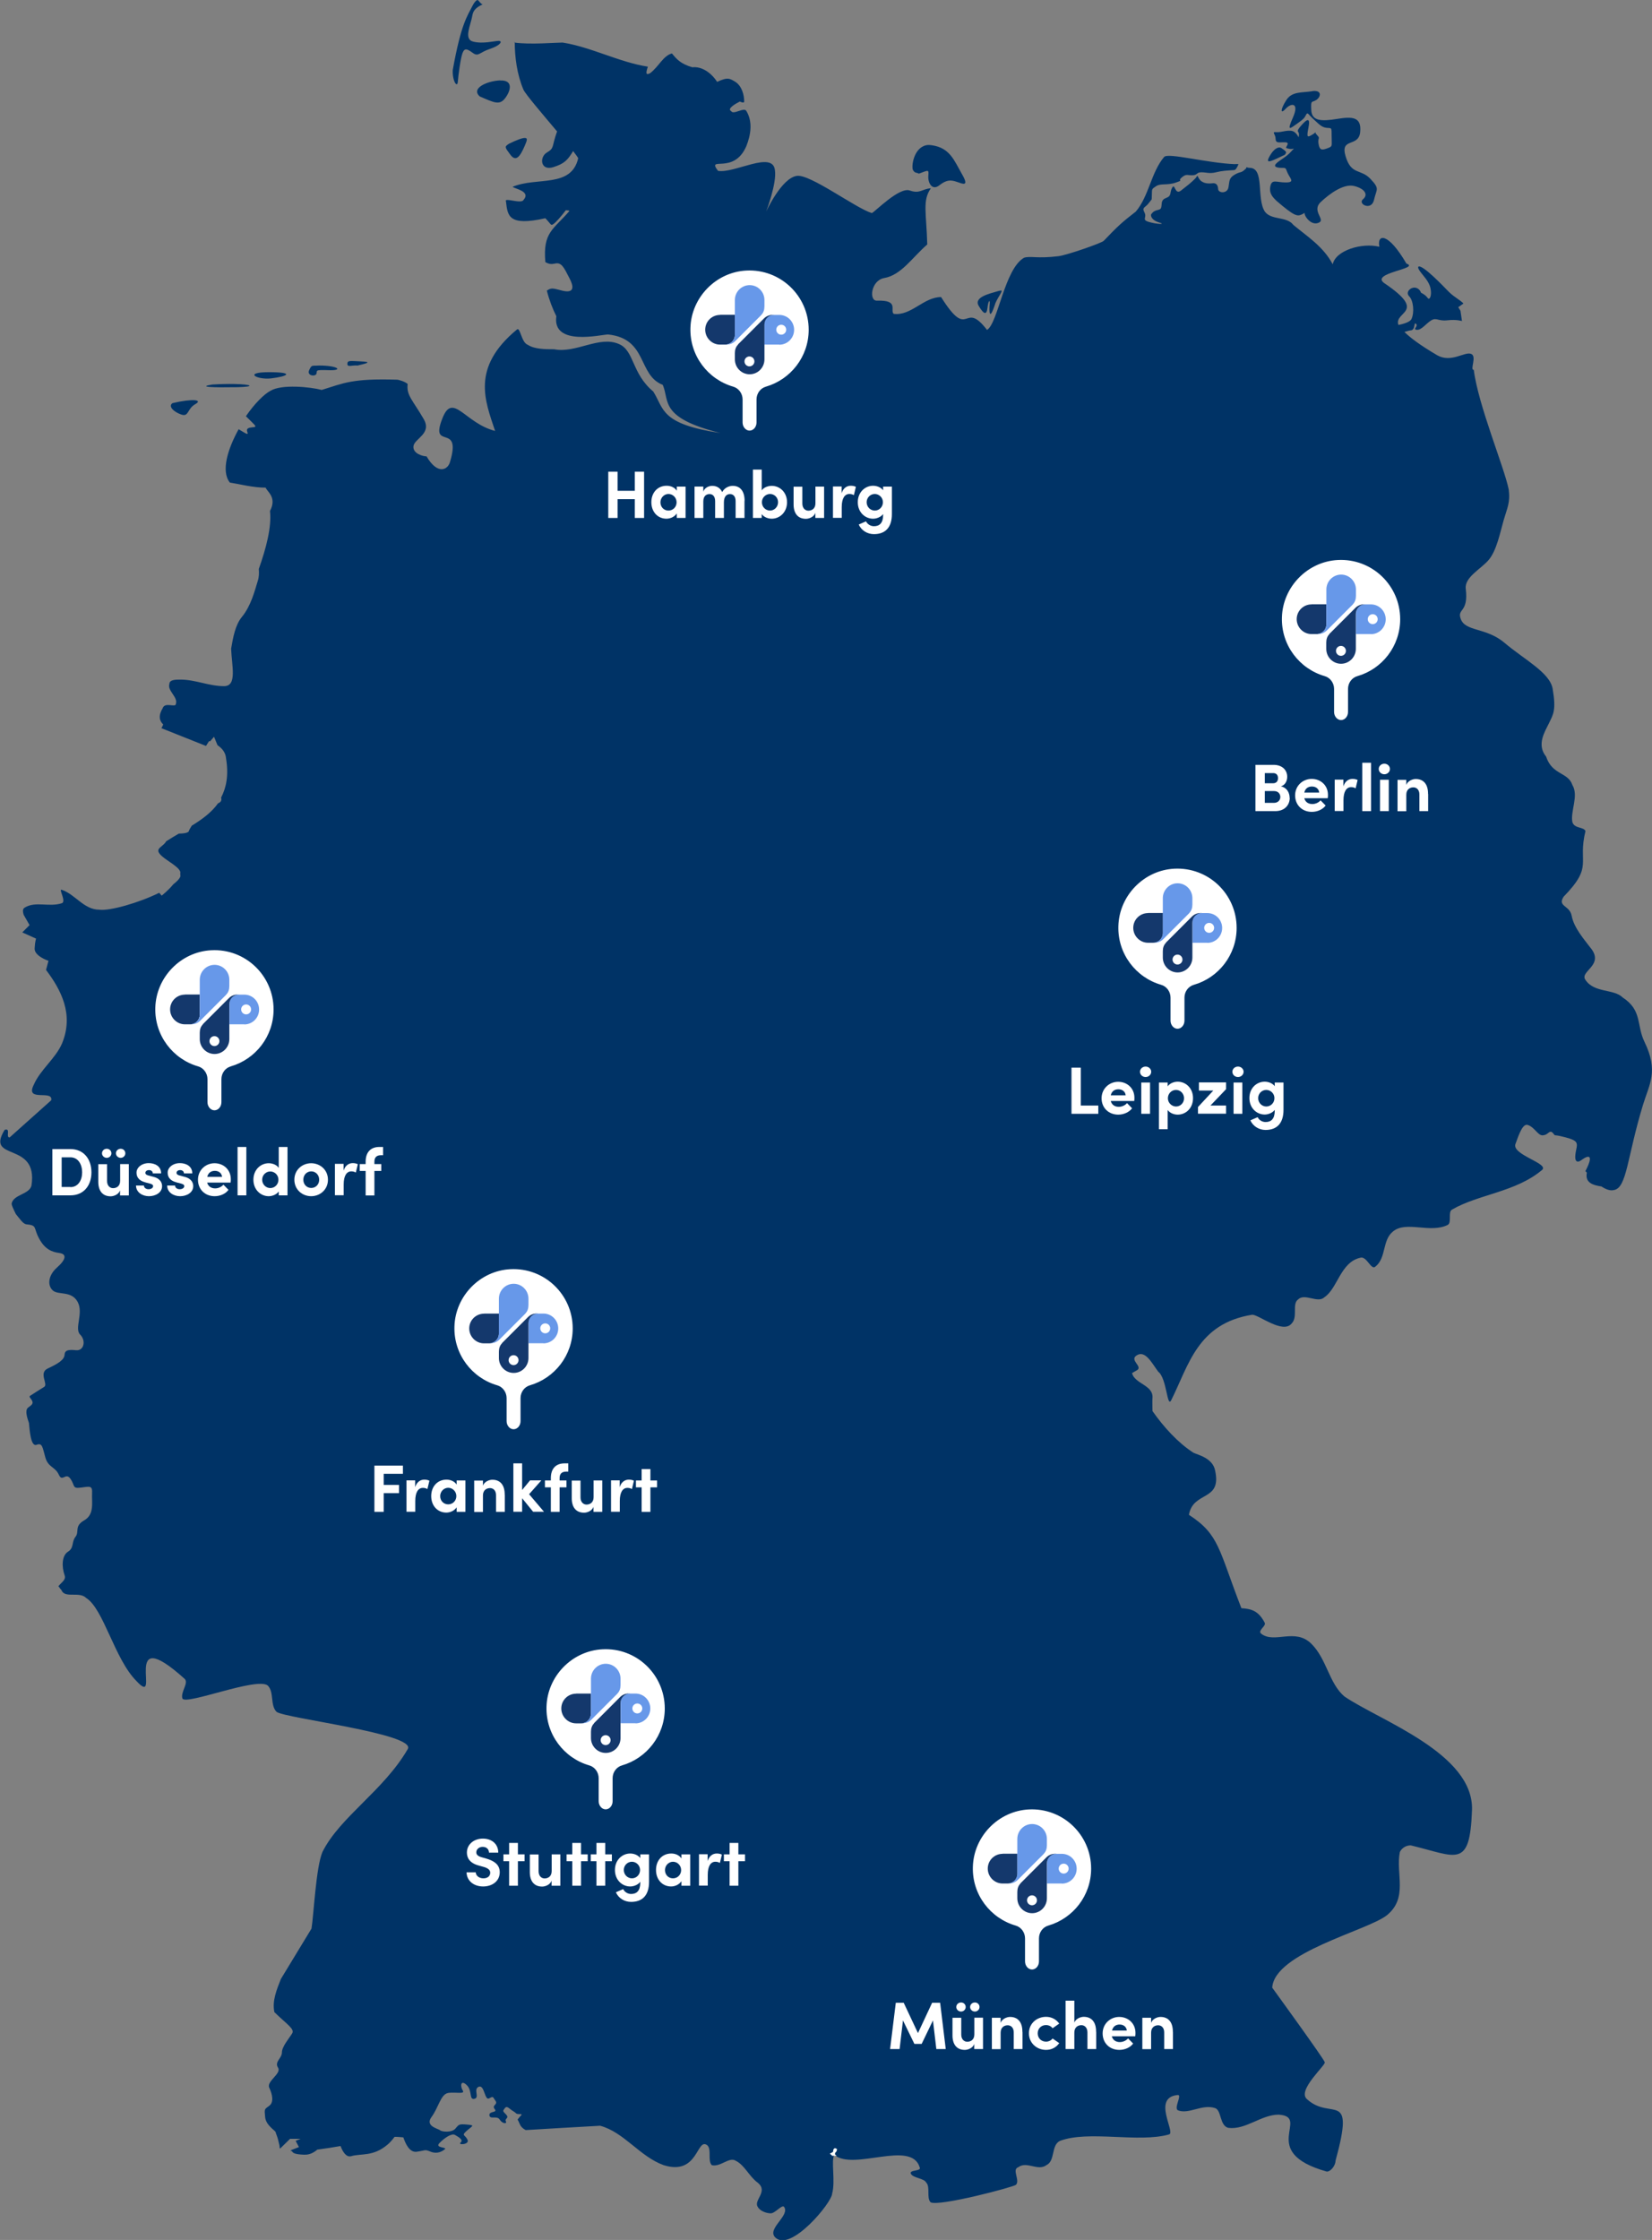 <?xml version="1.0" encoding="UTF-8"?>
<svg id="Layer_2" data-name="Layer 2" xmlns="http://www.w3.org/2000/svg" viewBox="0 0 156.46 212.03">
  <rect x="0" y="0" width="156.46" height="212.03" fill="#808080" stroke="none"/>
  <defs>
    <style>
      .cls-1 {
        fill: #036;
      }

      .cls-2 {
        fill: silver;
        stroke: #fff;
        stroke-width: .2px;
      }

      .cls-3 {
        fill: #6798e9;
      }

      .cls-3, .cls-4 {
        fill-rule: evenodd;
      }

      .cls-5 {
        fill: #fff;
      }

      .cls-4 {
        fill: #14386c;
      }
    </style>
  </defs>
  <g id="svg3157">
    <path id="de" class="cls-1" d="M45.23,0s-.08.02-.14.07c-.08.07-.22.24-.34.48-.49.98-1.08,1.68-1.87,6.08-.05,1.03.43,1.74.48,1.11.05-.64.26-2.24.45-2.73.2-.49.43-.39.97,0,.54.39.6-.04,1.62-.38,1.03-.34,1.22-.76.83-.76s-1.49.31-2.42.07c-.93-.24-.22-1.56-.07-2.49.12-.75.87-.95.97-1.04-.22-.05-.34-.36-.48-.41ZM48.75,3.94c0,1.45.21,3.11.83,4.56.23.47,1.81,2.31,3.18,3.94-.54,1.51-.23,1.56-.97,2-.73.44-.6,1.77.62,1.38,1.04-.33,1.35-.66,1.87-1.52.2.27.48.62.48.69-.67,2.83-3.9,1.73-6.21,2.69.16.19,1.77.41,1.03,1.25-.21.41-1.87-.28-1.66.14.16,1.36.22,2.37,3.73,1.59.57.58.49.73.76.55.26-.17.74-.74,1.18-1.31.12.02.28,0,.34.07-1.5,1.76-2.53,1.98-2.28,4.84.35.2.58.21.9.14.63-.15.85.35,1.38,1.38.54,1.03.29,1.42-.69,1.18-.88-.22-1-.3-1.45,0,.24.94.57,1.77.9,2.42-.41,2.9,4.28,1.73,4.9,1.73,3.77.4,2.79,3.85,5.18,4.77.66,1.54-.35,3.11,5.46,4.56-5.71-.86-5.32-2.28-6.36-3.93-2.05-1.7-1.79-3.87-3.24-4.49-1.87-.83-4.08.9-6.15.49-.83,0-1.86,0-2.49-.42-.62-.21-.71-1.71-1.03-1.45-4.38,3.62-3.01,6.76-2.07,9.6-2.85-.72-3.99-3.69-4.97-1.24-1.3,3.23,1.87.32.69,4.21-.21.71-1.17,1.22-2.21-.56-.31,0-1.33-.25-1.24-.97.09-.72,1.77-1.17.97-2.56-1.04-1.8-1.66-2.25-1.52-3.32-.21-.21-.83-.41-1.03-.41-4.29-.13-5.04.34-7.11.97-1.09-.29-3.8-.55-4.83.07-.6.3-1.54,1.23-2.35,2.42.71.72,1.12,1,.76,1.03-.49.05-.77.09-.62.48.12.33-.17.11-.83-.28-1.03,1.87-1.69,3.97-.83,5.05.84.13,2.24.49,3.39.48.15.4,1.09.92.41,2.21.17,1.49-.36,3.52-1.06,5.49.03.37.03.74-.1,1.14-.29.93-.63,2.34-1.51,3.41-.61.74-.83,1.92-1.01,2.99.06,1.64.59,3.55-.67,3.55-1.45,0-2.69-.62-4.15-.62-.41,0-1.03,0-1.03.42-.21.62.83,1.24.62,1.87,0,.41-1.04-.21-1.25.41-.43.72-.32,1.19.05,1.55l-.17.35,4.22,1.68.29-.46s.07.02.09.03l.38-.44s.2.49.33.8c.46.31.77.71.81,1.26.26,1.6.02,2.76-.47,3.7.08.25-.02.44-.29.54-.61.86-1.5,1.51-2.49,2.12-.11.18-.24.38-.27.5-.05.19-.51.24-.96.25-.4.23-.8.48-1.2.73,0,.01,0,.01-.01.03-.38.65-1.52.65.17,1.79.76.51,1.07.78,1.16,1.01,0,0,.02.02.02.03h0c.02.07.01.15,0,.22,0,.09.04.17,0,.28-.1.23-.34.46-.65.7-.5.61-1.11,1.08-1.11,1.08l-.23-.27c-1.95.96-4.71,1.74-5.68,1.6-1.45,0-2.28-1.45-3.52-1.87-.41-.21.41,1.04,0,1.25-1.24.41-2.48-.21-3.52.41-.25.13-.2.4-.12.69l.56.98-.69.69,1.31.59s-.1.21-.14.93,1.31,1.17,1.31,1.17l-.23.86c1.42,1.89,2.65,4.19,1.52,6.95-.62,1.45-2.07,2.49-2.69,3.94-.83,1.66,1.87.41,1.66,1.45l-3.94,3.52c-.41,0,.15-.93-.47-.72-1.87,3.05,3.21,1,2.54,5.28-.21.83-1.66.83-1.87,1.66-.05.14.18.6.39,1.03.34.4.67.93.99.97,1.07.1.65.31,1.21,1.34.55,1.03,1.21,1.28,1.93,1.38.72.1.62.62-.24,1.38-.86.76-.9,1.72-.38,2.17s1.76,0,2.34,1.07c.59,1.07-.34,2.52.24,3.1.59.59.34,1.55-.38,1.48-.72-.07-1.07-.03-1.1.45-.03.48-.69.86-1.59,1.28-.45.21-.43.59-.35.94s.22.69,0,.81c-.31.18-.94.59-1.37.87.03.06-.02.07.05.15.43.52.21.64-.19.93-.4.29.07,1.38.08,1.45.07.71.17,2.29.73,2.07.56-.22.56.29.83,1.22.27.93.93.86,1.27,1.61.34.76.64-.27,1.1.39.46.66.14.95,1.02.83.88-.12,1.07-.19,1.03.59-.02.39.04.88-.02,1.34-.05.46-.23.89-.72,1.17-.98.56-.44,1.07-.83,1.56s-.12,1.05-.71,1.41c-.59.37-.61,1.41-.32,2.24.15.42-.26.62-.59,1.03.12.13.14.22.29.36.02.04.03.08.06.13.41.62,1.66,0,2.28.62,1.66,1.04,2.69,5.8,4.77,7.87,2.49,2.7-1.66-5.81,4.56-.21.41.41-.42,1.24-.21,1.87.41.62,7.05-2.07,8.08-1.24.62.62.21,1.86.83,2.49.83.62,13.26,2.07,12.43,3.52-2.28,3.94-6.42,6.42-8.08,9.74-.62,1.45-.83,6.01-1.04,7.26l-2.9,4.77c-.41,1.04-.83,2.07-.62,3.11,0,.01.01.02.01.03,1.18,1.15,1.94,1.59,1.68,2.01-.27.44-.97,1.24-.97,1.8s-.73.88-.37,1.44c.37.56-1.12,1.29-.83,1.9.29.61.46,1.37,0,1.71-.46.34-.47.27-.39,1.07.07.8,1,1.29,1,1.44,0,.08.1.26.2.6l.15.61c.02.09.02.2.03.3.01,0,.04.01.05.02l.93-.91h1s-.47.19-.47.19l.31.59-.75.29-.02.08s.07.01.12.01c.05.21.38.31,1.12.34.55.03.95-.21,1.27-.48.77-.1,1.4-.2,2.2-.34.22.57.55,1.09,1.01.96.97-.28,2.07.07,3.45-1.1.27-.23.47-.48.66-.73.39,0,.54.03.83.05.19.56.57,1.46,1.27,1.36.95-.14.72-.24,1.33,0,.6.24,1.09-.03,1.33-.24.24-.21-.97-.1-.52-.57.45-.47,1.16-.97,1.48-.78.33.19.84.47.53.72-.31.26.9.21.65-.28-.24-.48-.6-.36-.07-.83.53-.47.83-.52.05-.59-.78-.07-.79-.02-1.12.38-.33.4-1.28.31-1.45.16-.17-.16-1.46-.38-.81-1.26.65-.88.86-2.1,1.52-2.26.04-.01.05-.01.09-.02.65-.09,1.59.15,1.35-.22-.26-.4-.21-1.07.36-.53.57.53.21,1.43.74,1.31.53-.12-.14-.91.41-1.14.55-.22.55,1.33.98,1.1s.33-.15.6.22c.28.38-.38.41-.07.79.31.38-.55.16-.5.59.05.43.72,0,.97.4.24.4.72.45.59.17-.14-.28.36-.28.02-.64-.34-.36-.33-.31-.12-.6.21-.29.43.07.79.28.36.21.21.28.64.28.35,0,.06.1-.22.52.22.33.18.69.77.99,0,0,6.84-.41,7.05-.41,2.28.62,3.73,2.9,6.01,3.73,3.32,1.04,3.11-2.7,4.15-1.87.41.41,0,1.45.41,1.87.83.21,1.66-.83,2.28-.41.83.41,1.24,1.45,2.07,2.07,1.04.83-.41,1.66,0,2.28.21.41.83.62,1.24.62s1.04-.83,1.25-.62c.62.83-1.66,2.07-.83,2.9,1.45,1.45,5.39-3.32,5.39-4.15.33-1.16-.13-3.15.21-3.66,1.83,1.54,7.27-1.45,8.08,1.17.21.41-1.03.21-.83.62.21.41,1.24.41,1.45.83.41.41,0,1.45.42,1.87.83.41,7.87-1.45,8.08-1.66.41-.41-.41-1.45.21-1.66.83-.62,1.86.41,2.69-.21.83-.41.42-1.86,1.25-2.28,2.7-1.04,7.46.21,10.36-.62.62-.21-1.66-3.52.83-3.73.41,0-.41,1.24,0,1.45,1.04.41,2.28-.62,3.52-.21.62.21.42,1.66,1.25,1.87,1.66.21,3.11-1.25,4.77-1.25,3.11.21-2.08,3.52,4.56,5.39.41,0,.83-.62.83-1.04,1.87-6.84-.41-3.73-2.69-5.8-1.04-.83,1.87-3.31,1.66-3.52,0-.21-4.97-7.05-4.97-7.05.21-3.32,8.98-5.39,10.84-6.84,2.07-1.66.83-3.94,1.25-6.01.21-.41.62-.62,1.03-.62,4.35,1.04,5.6,2.28,5.8-3.32.21-5.39-8.77-8.5-12.09-10.78-1.45-1.24-1.66-3.52-3.11-4.97-1.56-1.56-3.51.02-4.77-.97-.36-.29.5-.72.34-1.03-.6-1.16-1.3-1.32-2.21-1.38-2.16-5.55-2.07-6.96-4.97-8.84.41-2.28,3.11-1.24,2.49-4.15-.21-1.24-1.66-1.52-2.07-1.73-1.47-.95-2.82-2.44-3.87-3.94,0-.47-.03-.93,0-1.24.07-.81-.72-1.15-1.25-1.52-.52-.37-.61-.59-.69-.83.11-.08.32-.18.48-.28.56-.35-.72-.93-.07-1.38.83-.58,1.47.71,2.07,1.52.83.62.83,3.52,1.24,2.69,1.66-3.32,2.49-7.25,7.67-8.08.62,0,2.9,1.86,3.73.83.62-.62,0-1.86.62-2.28.62-.62,1.86.41,2.49-.21,1.24-.83,1.52-3.31,3.38-3.73.62-.21,1.04,1.24,1.45.83,1.04-.83.62-2.49,1.66-3.32,1.24-1.04,3.52.21,5.18-.62.41-.21,0-1.24.41-1.45,2.49-1.45,6.01-1.65,8.5-3.73.83-.62-2.9-1.45-2.49-2.49.35-.98.7-1.95,1.17-1.79.65.22.95,1,1.4.98.46-.03.52-.32.76-.34.15-.01.27.21.39.33.17.02.31.03.48.07,1.69.39,1.71.55,1.55,1.3-.16.75-.1,1.07.11,1.12.21.05.43-.2.69-.34.77-.42.52.41.07,1.25.04.05.1.09.14.14-.2.98.61,1.19,1.38,1.31.41.27.82.43,1.18.34,1.24-.21,1.24-3.1,2.76-8.08.59-1.94,1.49-3.16.14-5.94-.78-1.61-.2-2.99-2.07-4.21-.83-.83-2.7-.41-3.52-1.66-.62-.83,1.91-1.39.42-3.11-.51-.69-1.52-1.81-1.73-2.97-.18-.99-1.38-.86-.76-1.8,2.87-2.95,1.3-3.11,2.07-6.22-.21-.41-1.03-.21-1.24-.83-.21-1.04.62-2.49,0-3.52-.41-1.24-1.91-.92-2.49-2.69-.93-1.14-.11-2.37.28-3.18.39-.81.69-1.2.34-3.24-.26-1.53-2.68-2.76-4.56-4.35-1.74-1.48-3.73-1.04-4.15-2.28-.36-.99.76-.54.48-2.84-.13-1.07,1.39-1.84,2.14-2.69.79-.9,1.12-2.66,1.45-3.8s.64-1.66.48-2.9c-.41-2.07-2.9-8.01-3.31-11.33-.41.03.35-1.32-.28-1.52-.63-.2-1.87.88-3.18.14-1.65-.97-2.58-1.68-3.11-2.21.18-.04.46-.14.55-.14.54,0,.31-.87.55-.62.24.24-.37.51.07.56.44.05.89-.61,1.38-.9s.64.1,1.52,0c.88-.1,1.38.07,1.38.07l-.14-.97-.21-.34.48-.34s.09-.02-.69-.56c-.78-.54-.73-.68-2.14-2-1.42-1.32-1.65-1.04-1.31-.55.34.49.89.98,1.03,1.66.15.68-.08,1.19-.28.9-.2-.29-.62-.48-.62-.48,0,0-.12-.43-.56-.48-.44-.05-.94.44-.55.83.39.39.5,1.51.21,2.14-.11.25-.66.45-1.24.56-.45-1.31,2.82-1.15-1.31-3.94-1.47-.99,3.45-1.38,2.07-1.87-1.76-3.02-2.81-2.8-2.56-1.59-1.66-.41-4.14.34-4.42,1.66-.89-1.7-2.49-2.69-3.73-3.73-.62-.83-2.07-.42-2.69-1.25-.83-1.24,0-4.15-1.45-4.15-.1,0-.21-.02-.28-.07-.03.03-.04.11-.07.14-.54.51-.43.21-1.04.56-.61.34-.5.65-.62,1.24-.12.59-.95.53-.97.14-.02-.39-.19-.6-.55-.55-.37.05-.95.03-1.24-.41-.29-.44-.05-.37-.42,0-.37.37-.72.64-1.31,1.1-.59.46-.56-.74-.83-.28s-.02.77-.56.97c-.54.2-.39.51-.48.9-.1.39-.6.08-.97.69-.02.29.24.59.83.76.59.17-.3.15-1.03-.07-.73-.22-.15-.39-.42-.9-.27-.51.08-.43.42-.9.34-.46.25-.17.28-.76.02-.59-.03-.54.41-.83s1.04-.05,1.87-.34c.83-.29.09-.09.55-.48.46-.39.55-.18,1.03-.21.49-.02.34-.28.83-.28s.77.15,1.38,0c.61-.15.97-.16,1.73-.21.15-.01.27-.24.41-.56-.11,0-.2-.03-.34,0-2.63-.1-6.29-1.1-6.7-.69-1.24,1.45-1.45,3.73-2.69,5.18-1.23.95-1.7,1.36-3.04,2.77-.21.21-3.44,1.34-4.28,1.45-2.06.25-2.56-.04-3.25.14-1.87,1.04-2.48,6.22-3.52,6.84-2.27-2.95-1.64,1.2-4.35-3.11-1.66,0-2.83,1.8-4.49,1.59-.38-.36.55-1.32-1.59-1.25-.78.03-.56-1.92.69-2.14,1.62-.28,2.65-1.94,4.08-3.18-.08-3.01-.48-4.14.34-5.32-.86.07-1.03.55-2,.21-1-.35-3.29,2.02-3.59,2.14-1.53-.46-5.87-3.73-7.11-3.52-1.45.21-2.9,3.38-2.9,3.38,0,0,1.03-2.69.83-3.93-.21-1.87-3.86.35-5.39.07-1.12-1.48,1.5.44,2.69-2.35.41-1.04.62-2.28,0-3.31-.21-.41-1.24.41-1.45,0-.41-.21.41-.69.83-.9,0,0,.41.21.41,0,0-.62-.21-1.45-.83-1.86-.52-.31-.72-.48-1.73,0-.61-.93-1.51-1.48-2.35-1.38-1.12-.33-1.5-.78-1.93-1.31-.83.21-1.24,1.24-2.07,1.87-.41.21-.42,0-.21-.62-2.7-.41-5.38-1.86-8.08-2.28-.62,0-3.11.21-4.56,0ZM47.37,7.61c-1.22.05-2.81.74-1.93,1.52,1.37.59,1.88.87,2.42.14.54-.73.74-1.7-.48-1.65ZM124.25,8.64c-.98.15-1.88,0-2.42.83-.54.83-.61,1.42-.07.83.54-.59,1.32-.59.69.83-.63,1.42-.22,1,.42.56.63-.44.68-.54.83-.83.15-.29.2-.03.69.41.49.44.76.78,1.25.83.49.05.48-.1.48.83s.12.91-.41,1.11c-.54.2-.73.17-.83-.42s.2-.49-.14-.83c-.34-.34.07-.36-.41-.07-.49.29-.61.36-.41-.62.2-.98-.1-.89-.69-.21-.59.68-.16.46-.21.9-.05.44.03.07-.41-.28-.44-.34-1.24.05-1.73,0-.49-.05-.07.18-.07.62s.35.34.69.34.56-.01.41.28c-.15.29-.18.25.21.34.39.1.63-.26.14.28-.49.54-1.04.76-1.38,1.1-.34.34.11.42.55.42s.31.06.55.55c.24.49.67.83-.21.83s-1.3-.34-1.45.34.21,1.04.55,1.38c1.71,1.47,1.98,1.51,2.42,1.31.44-.2.15-.25.34.14.2.39.73.91,1.31.62.59-.29-.74-1.1.14-1.93.88-.83,2.2-1.77,3.18-1.52.98.24,1.36.81.83,1.25-.54.44.79,1.14,1.04.07.24-1.07.58-1.03-.34-2-.93-.98-1.81-.33-2.35-2.14-.54-1.81,1.23-.81,1.38-2.28.15-1.47-.75-1.49-2.21-1.25-1.47.24-2.37.2-2.42-.83s.04-.68.48-.97c.44-.29.56-.97-.41-.83ZM49.72,13.06c-.25-.01-.79.19-1.52.55-.44.29-.4.31.14,1.04.54.73.94.13,1.38-.9.22-.51.25-.68,0-.69ZM87.71,13.75c-1.2.27-1.41,2.05-1.24,2.35.2.34.36.2.55.34.93-.34.95-.43.9.21-.05.64.35,1.43,1.03.9s1.07-.54,1.66-.34c.59.2,1.22.51.48-.76-.73-1.27-1.12-2.45-2.83-2.7-.21-.03-.38-.04-.56,0ZM121.14,13.96c-.36.04-.71.45-.97.97-.34.68.45.21,1.52-.28.1-.2.28-.21-.21-.55-.12-.09-.22-.15-.34-.14ZM94.83,27.5s-.17.01-.35.07c-.73.22-2.28.55-1.79,1.38.49.83.75.89.83.21.07-.68.26-.91.21-.34-.05.56-.06,1.77.55-.14.31-.68.69-1.1.56-1.18ZM33.15,34.18c-.19.02-.25.1-.25.27,0,.34.44.1.97.15,1.03-.24,1.32-.34.29-.39-.51-.02-.83-.05-1.02-.03ZM30.21,34.6c-.68.05-.68-.1-.93.44-.24.54.59.63.69.34.1-.29-.24-.39,1.17-.34,1.42.05.88-.44-.93-.44ZM25.47,35.23c-2.44,0-1.17.73.19.59,1.66-.2,2.25-.59-.19-.59ZM22.2,36.35c-.56-.01-1.27,0-2.1.05-1.47.24.1.29,2.39.25,1.72-.04,1.39-.27-.29-.3ZM18.4,37.88c-.4-.02-1.14.06-2.06.28-.44.29.1.83.83,1.08s.54-.54,1.32-.98c.39-.22.32-.35-.09-.38Z"/>
    <path id="path3877" class="cls-2" d="M78.96,203.96c.08-.12-.03-.64.21-.48,0,.21-.41.41-.41.41.05.05.15.02.21.07h0Z"/>
    <path class="cls-5" d="M89.58,193.96h-.9l-.32-2.71-1.07,2.22h-.69l-1.08-2.22-.32,2.71h-.9l.54-4.38h.75l1.35,2.87,1.34-2.87h.76l.53,4.38h0Z"/>
    <path class="cls-5" d="M92.27,190.99h.83v2.97h-.83v-.48c-.13.39-.6.56-.89.56-.77,0-1.18-.52-1.17-1.41v-1.63h.83v1.59c0,.46.28.68.57.68s.67-.16.67-.7v-1.57ZM90.57,189.98c0-.24.2-.43.45-.43s.44.19.44.43-.2.43-.44.43-.45-.19-.45-.43ZM91.88,189.98c0-.24.2-.43.45-.43s.44.19.44.43-.2.43-.44.43-.45-.19-.45-.43Z"/>
    <path class="cls-5" d="M96.84,192.33v1.63h-.83v-1.58c0-.46-.28-.67-.57-.67s-.67.16-.67.7v1.56h-.83v-2.97h.83v.48c.14-.39.6-.56.89-.56.77,0,1.18.53,1.17,1.42h0Z"/>
    <path class="cls-5" d="M97.45,192.46c0-.94.76-1.55,1.62-1.55.54,0,.97.25,1.25.64l-.63.44c-.13-.19-.38-.3-.62-.3-.47,0-.79.34-.79.78s.32.79.79.79c.24,0,.48-.11.62-.3l.63.44c-.28.39-.71.64-1.25.64-.86,0-1.62-.63-1.62-1.57Z"/>
    <path class="cls-5" d="M103.82,192.33v1.63h-.83v-1.58c0-.46-.28-.68-.57-.68s-.67.16-.67.7v1.56h-.83v-4.58h.83v2.08c.13-.38.6-.55.89-.55.77,0,1.18.53,1.17,1.42h0Z"/>
    <path class="cls-5" d="M107.53,192.75h-2.23c.09.35.37.55.76.55.3,0,.6-.14.78-.35l.48.49c-.28.38-.79.6-1.31.6-.91,0-1.58-.64-1.58-1.56s.73-1.56,1.57-1.56,1.54.6,1.54,1.51c0,.08,0,.19-.02.32h0ZM106.72,192.21c-.03-.35-.31-.57-.68-.57-.34,0-.63.17-.72.57h1.41Z"/>
    <path class="cls-5" d="M111.09,192.33v1.63h-.83v-1.58c0-.46-.28-.67-.57-.67s-.67.16-.67.7v1.56h-.83v-2.97h.83v.48c.14-.39.6-.56.89-.56.77,0,1.18.53,1.17,1.42h0Z"/>
    <path class="cls-5" d="M103.34,176.88c0-3.2-2.68-5.77-5.91-5.6-2.88.15-5.21,2.55-5.29,5.43-.08,2.63,1.66,4.87,4.05,5.56.53.15.89.66.89,1.21v2.18c0,.42.3.77.66.77s.66-.34.66-.77v-2.18c0-.56.36-1.06.89-1.21,2.34-.68,4.05-2.83,4.05-5.39h0Z"/>
    <path class="cls-4" d="M94.96,175.47h1.4s0,1.9,0,1.9c0,.51-.42.92-.92.92h-.49c-.77,0-1.4-.64-1.4-1.41,0-.78.63-1.4,1.41-1.4Z"/>
    <path class="cls-3" d="M98.85,175.48c.22-.22.3-.5.3-.82v-.59c0-.78-.63-1.41-1.4-1.41s-1.4.63-1.4,1.41v3.3c0,.51-.41.92-.92.92h.11c.34,0,.64-.12.88-.37l2.44-2.44Z"/>
    <path class="cls-3" d="M100.56,178.29h-1.4v-1.97c0-.46.38-.84.84-.84h.57c.77,0,1.4.63,1.4,1.41s-.63,1.41-1.4,1.41h0Z"/>
    <path class="cls-4" d="M96.65,178.29c-.22.22-.3.5-.3.81v.59c0,.78.63,1.41,1.4,1.41s1.4-.63,1.4-1.41v-3.3c0-.51.41-.92.92-.92h-.11c-.34,0-.64.12-.88.37l-2.44,2.44h0Z"/>
    <path class="cls-5" d="M97.74,180.35c.26,0,.47-.21.47-.47s-.21-.47-.47-.47-.47.21-.47.47.21.47.47.47Z"/>
    <path class="cls-5" d="M100.74,177.35c.26,0,.47-.21.47-.47s-.21-.47-.47-.47-.47.21-.47.47.21.47.47.47Z"/>
    <path class="cls-5" d="M44.18,177.23h.88c0,.31.31.57.72.57s.65-.22.65-.53c0-.24-.18-.41-.55-.53l-.53-.15c-.96-.25-1.13-.83-1.13-1.23,0-.78.67-1.32,1.51-1.32s1.46.5,1.46,1.33h-.88c0-.31-.22-.55-.6-.55-.34,0-.6.23-.6.52,0,.11.03.33.49.46l.49.14c.66.2,1.24.53,1.24,1.28,0,.87-.74,1.35-1.57,1.35-.93,0-1.57-.58-1.57-1.35h0Z"/>
    <path class="cls-5" d="M49.68,175.53v.65h-.63v2.32h-.83v-2.32h-.54v-.65h.54v-1.08h.83v1.08h.63Z"/>
    <path class="cls-5" d="M52.24,175.53h.83v2.97h-.83v-.48c-.13.39-.6.56-.89.56-.77,0-1.18-.52-1.17-1.41v-1.63h.83v1.59c0,.46.28.68.57.68s.67-.16.67-.7v-1.57Z"/>
    <path class="cls-5" d="M55.66,175.53v.65h-.63v2.32h-.83v-2.32h-.54v-.65h.54v-1.08h.83v1.08h.63Z"/>
    <path class="cls-5" d="M57.95,175.53v.65h-.63v2.32h-.83v-2.32h-.54v-.65h.54v-1.08h.83v1.08h.63Z"/>
    <path class="cls-5" d="M60.64,175.53h.83v2.6c0,1.3-.65,1.9-1.7,1.9-.63,0-1.19-.35-1.44-.91l.69-.3c.13.27.43.46.75.46.53,0,.87-.3.87-1.07v-.08c-.22.29-.62.44-.95.44-.76,0-1.45-.61-1.45-1.56s.69-1.56,1.45-1.56c.34,0,.74.14.95.43v-.35h0ZM60.62,177.01c0-.46-.38-.78-.77-.78-.42,0-.77.34-.77.78s.35.79.77.79.77-.34.77-.79Z"/>
    <path class="cls-5" d="M64.54,175.53h.83v2.97h-.83v-.43c-.2.3-.58.5-.98.5-.82,0-1.43-.64-1.43-1.56s.6-1.56,1.45-1.56c.38,0,.76.16.96.47v-.39h0ZM64.51,177.02c0-.45-.36-.79-.77-.79s-.76.35-.76.79.32.78.76.78.77-.35.77-.78h0Z"/>
    <path class="cls-5" d="M68.37,175.55l-.19.79c-.18-.1-.32-.11-.43-.11-.43,0-.72.4-.72,1.24v1.02h-.83v-2.97h.82v.64c.16-.5.5-.71.87-.71.16,0,.34.03.47.1h0Z"/>
    <path class="cls-5" d="M70.56,175.53v.65h-.63v2.32h-.83v-2.32h-.54v-.65h.54v-1.08h.83v1.08h.63Z"/>
    <path class="cls-5" d="M62.96,161.72c0-3.2-2.68-5.78-5.91-5.6-2.88.15-5.21,2.55-5.29,5.43-.08,2.63,1.66,4.87,4.05,5.56.53.15.89.66.89,1.21v2.18c0,.42.3.77.66.77s.66-.34.66-.77v-2.18c0-.56.36-1.06.89-1.21,2.34-.68,4.05-2.83,4.05-5.39h0Z"/>
    <path class="cls-4" d="M54.57,160.31h1.4s0,1.9,0,1.9c0,.51-.42.92-.92.92h-.49c-.77,0-1.4-.64-1.4-1.41,0-.78.63-1.4,1.41-1.4Z"/>
    <path class="cls-3" d="M58.47,160.31c.22-.22.3-.5.3-.82v-.59c0-.78-.63-1.41-1.4-1.41s-1.4.63-1.4,1.41v3.3c0,.51-.41.92-.92.92h.11c.34,0,.64-.12.88-.37l2.44-2.44Z"/>
    <path class="cls-3" d="M60.18,163.12h-1.4v-1.97c0-.46.38-.84.84-.84h.57c.77,0,1.4.63,1.4,1.41s-.63,1.41-1.4,1.41h0Z"/>
    <path class="cls-4" d="M56.27,163.12c-.22.22-.3.5-.3.81v.59c0,.78.63,1.41,1.4,1.41s1.4-.63,1.4-1.41v-3.3c0-.51.41-.92.92-.92h-.11c-.34,0-.64.12-.88.37l-2.44,2.44h0Z"/>
    <path class="cls-5" d="M57.36,165.19c.26,0,.47-.21.47-.47s-.21-.47-.47-.47-.47.21-.47.47.21.47.47.47Z"/>
    <path class="cls-5" d="M60.36,162.19c.26,0,.47-.21.47-.47s-.21-.47-.47-.47-.47.21-.47.47.21.47.47.47Z"/>
    <path class="cls-5" d="M6.67,108.77c1.26,0,1.99.95,1.99,2.2s-.73,2.18-1.99,2.18h-1.71v-4.38h1.71ZM6.67,112.37c.73,0,1.11-.65,1.11-1.4s-.38-1.42-1.11-1.42h-.83v2.81h.83Z"/>
    <path class="cls-5" d="M11.37,110.19h.83v2.97h-.83v-.48c-.13.39-.6.56-.89.56-.77,0-1.18-.52-1.17-1.41v-1.63h.83v1.59c0,.46.28.68.57.68s.67-.16.67-.7v-1.57ZM9.66,109.17c0-.24.2-.43.45-.43s.44.19.44.43-.2.43-.44.43-.45-.19-.45-.43ZM10.98,109.17c0-.24.2-.43.45-.43s.44.19.44.43-.2.43-.44.43-.45-.19-.45-.43Z"/>
    <path class="cls-5" d="M12.85,112.22h.78c0,.17.15.35.44.35.24,0,.43-.12.43-.29,0-.13-.1-.19-.32-.25l-.39-.1c-.76-.2-.86-.63-.86-.94,0-.46.48-.89,1.16-.89.54,0,1.17.26,1.17.97h-.79c0-.2-.16-.31-.36-.31s-.34.11-.34.26c0,.14.13.21.29.25l.49.13c.71.19.8.64.8.88,0,.62-.63.95-1.24.95s-1.22-.35-1.23-1.01h0Z"/>
    <path class="cls-5" d="M15.8,112.22h.78c0,.17.15.35.44.35.24,0,.43-.12.43-.29,0-.13-.1-.19-.32-.25l-.39-.1c-.76-.2-.86-.63-.86-.94,0-.46.48-.89,1.16-.89.54,0,1.17.26,1.17.97h-.79c0-.2-.16-.31-.36-.31s-.34.11-.34.26c0,.14.13.21.29.25l.49.13c.71.19.8.64.8.88,0,.62-.63.95-1.24.95s-1.22-.35-1.23-1.01h0Z"/>
    <path class="cls-5" d="M21.85,111.94h-2.23c.09.35.37.55.76.55.3,0,.6-.14.78-.35l.48.49c-.28.38-.79.6-1.31.6-.91,0-1.58-.64-1.58-1.56s.73-1.56,1.57-1.56,1.54.6,1.54,1.51c0,.08,0,.19-.02.32h0ZM21.03,111.4c-.03-.35-.31-.57-.68-.57-.34,0-.63.17-.72.57h1.41Z"/>
    <path class="cls-5" d="M22.5,113.15v-4.58h.83v4.58h-.83Z"/>
    <path class="cls-5" d="M26.4,108.57h.83v4.58h-.83v-.37c-.21.3-.62.45-.95.45-.76,0-1.45-.61-1.45-1.56s.69-1.56,1.45-1.56c.34,0,.74.13.95.44v-1.98h0ZM26.37,111.67c0-.46-.38-.78-.77-.78-.42,0-.77.34-.77.78s.35.79.77.79.77-.34.77-.79Z"/>
    <path class="cls-5" d="M27.88,111.67c0-.94.75-1.56,1.59-1.56s1.59.62,1.59,1.56-.75,1.56-1.59,1.56-1.59-.62-1.59-1.56ZM30.23,111.67c0-.46-.34-.79-.75-.79s-.75.32-.75.79.34.78.75.78.75-.32.75-.78Z"/>
    <path class="cls-5" d="M33.89,110.2l-.19.79c-.18-.1-.32-.11-.43-.11-.43,0-.72.4-.72,1.24v1.02h-.83v-2.97h.82v.64c.16-.5.5-.71.87-.71.16,0,.34.03.47.1h0Z"/>
    <path class="cls-5" d="M36.09,109.35c-.48,0-.63.26-.63.62v.22h.65v.65h-.65v2.32h-.83v-2.32h-.56v-.65h.56v-.22c0-.89.46-1.4,1.3-1.4h.35v.78h-.19Z"/>
    <path class="cls-5" d="M25.91,95.55c0-3.2-2.68-5.78-5.91-5.6-2.88.15-5.21,2.55-5.29,5.43-.08,2.63,1.66,4.87,4.05,5.56.53.15.89.66.89,1.21v2.18c0,.42.3.77.66.77s.66-.34.66-.77v-2.18c0-.56.36-1.06.89-1.21,2.34-.68,4.05-2.83,4.05-5.39h0Z"/>
    <path class="cls-4" d="M17.52,94.14h1.4s0,1.9,0,1.9c0,.51-.42.92-.92.92h-.49c-.77,0-1.4-.64-1.4-1.41,0-.78.63-1.4,1.41-1.4Z"/>
    <path class="cls-3" d="M21.42,94.15c.22-.22.3-.5.3-.82v-.59c0-.78-.63-1.41-1.4-1.41s-1.4.63-1.4,1.41v3.3c0,.51-.41.92-.92.92h.11c.34,0,.64-.12.88-.37l2.44-2.44Z"/>
    <path class="cls-3" d="M23.13,96.96h-1.4v-1.97c0-.46.38-.84.84-.84h.57c.77,0,1.4.63,1.4,1.41s-.63,1.41-1.4,1.41h0Z"/>
    <path class="cls-4" d="M19.22,96.96c-.22.22-.3.5-.3.81v.59c0,.78.63,1.41,1.4,1.41s1.4-.63,1.4-1.41v-3.3c0-.51.41-.92.92-.92h-.11c-.34,0-.64.12-.88.37l-2.44,2.44h0Z"/>
    <path class="cls-5" d="M20.31,99.02c.26,0,.47-.21.47-.47s-.21-.47-.47-.47-.47.21-.47.47.21.47.47.47Z"/>
    <path class="cls-5" d="M23.31,96.02c.26,0,.47-.21.47-.47s-.21-.47-.47-.47-.47.21-.47.47.21.47.47.47Z"/>
    <path class="cls-5" d="M38.16,139.51h-1.82v1.05h1.45v.78h-1.45v1.77h-.88v-4.38h2.7v.78h0Z"/>
    <path class="cls-5" d="M40.67,140.16l-.19.79c-.18-.1-.32-.11-.43-.11-.43,0-.72.4-.72,1.24v1.02h-.83v-2.97h.82v.64c.16-.5.5-.71.87-.71.16,0,.34.03.47.1h0Z"/>
    <path class="cls-5" d="M43.25,140.14h.83v2.97h-.83v-.43c-.2.3-.58.5-.98.5-.82,0-1.43-.64-1.43-1.56s.6-1.56,1.45-1.56c.38,0,.76.16.96.47v-.39h0ZM43.22,141.62c0-.45-.36-.79-.77-.79s-.76.35-.76.79.32.78.76.78.77-.35.77-.78h0Z"/>
    <path class="cls-5" d="M47.81,141.48v1.63h-.83v-1.58c0-.46-.28-.67-.57-.67s-.67.16-.67.7v1.56h-.83v-2.97h.83v.48c.14-.39.6-.56.89-.56.77,0,1.18.53,1.17,1.42h0Z"/>
    <path class="cls-5" d="M51.52,143.1h-1.03l-1.04-1.28v1.28h-.83v-4.58h.83v2.52l.75-.91h1.07l-1.16,1.31,1.41,1.66h0Z"/>
    <path class="cls-5" d="M53.63,139.3c-.48,0-.63.26-.63.62v.22h.65v.65h-.65v2.32h-.83v-2.32h-.56v-.65h.56v-.22c0-.89.46-1.4,1.3-1.4h.35v.78h-.19Z"/>
    <path class="cls-5" d="M56.21,140.14h.83v2.97h-.83v-.48c-.13.39-.6.56-.89.56-.77,0-1.18-.52-1.17-1.41v-1.63h.83v1.59c0,.46.28.68.57.68s.67-.16.67-.7v-1.57Z"/>
    <path class="cls-5" d="M60.04,140.16l-.19.79c-.18-.1-.32-.11-.43-.11-.43,0-.72.4-.72,1.24v1.02h-.83v-2.97h.82v.64c.16-.5.5-.71.87-.71.16,0,.34.03.47.1h0Z"/>
    <path class="cls-5" d="M62.23,140.14v.65h-.63v2.32h-.83v-2.32h-.54v-.65h.54v-1.08h.83v1.08h.63Z"/>
    <path class="cls-5" d="M54.24,125.74c0-3.2-2.68-5.77-5.91-5.6-2.88.15-5.21,2.55-5.29,5.43-.08,2.63,1.66,4.87,4.05,5.56.53.15.89.66.89,1.21v2.18c0,.42.3.77.66.77s.66-.34.66-.77v-2.18c0-.56.36-1.06.89-1.21,2.34-.68,4.05-2.83,4.05-5.39h0Z"/>
    <path class="cls-4" d="M45.85,124.34h1.4s0,1.9,0,1.9c0,.51-.42.92-.92.92h-.49c-.77,0-1.4-.64-1.4-1.41,0-.78.63-1.4,1.41-1.4Z"/>
    <path class="cls-3" d="M49.75,124.34c.22-.22.3-.5.3-.82v-.59c0-.78-.63-1.41-1.4-1.41s-1.4.63-1.4,1.41v3.3c0,.51-.41.92-.92.92h.11c.34,0,.64-.12.88-.37l2.44-2.44Z"/>
    <path class="cls-3" d="M51.46,127.15h-1.4v-1.97c0-.46.38-.84.84-.84h.57c.77,0,1.4.63,1.4,1.41s-.63,1.41-1.4,1.41h0Z"/>
    <path class="cls-4" d="M47.55,127.15c-.22.22-.3.5-.3.81v.59c0,.78.63,1.41,1.4,1.41s1.4-.63,1.4-1.41v-3.3c0-.51.41-.92.92-.92h-.11c-.34,0-.64.12-.88.37l-2.44,2.44h0Z"/>
    <path class="cls-5" d="M48.64,129.22c.26,0,.47-.21.47-.47s-.21-.47-.47-.47-.47.21-.47.47.21.47.47.47Z"/>
    <path class="cls-5" d="M51.64,126.21c.26,0,.47-.21.47-.47s-.21-.47-.47-.47-.47.21-.47.47.21.47.47.47Z"/>
    <path class="cls-5" d="M122.15,75.53c0,.6-.41,1.25-1.38,1.25h-1.87v-4.38h1.73c.78,0,1.28.47,1.28,1.13,0,.32-.13.76-.6.91.56.1.83.59.83,1.09h0ZM120.59,73.18h-.8v.96h.8c.28,0,.45-.19.45-.48,0-.27-.14-.48-.45-.48ZM120.64,76c.41,0,.62-.27.62-.56,0-.27-.18-.56-.6-.56h-.87v1.12h.86Z"/>
    <path class="cls-5" d="M125.76,75.56h-2.23c.09.35.37.55.76.55.3,0,.6-.14.78-.35l.48.49c-.28.38-.79.6-1.31.6-.91,0-1.58-.64-1.58-1.56s.73-1.56,1.57-1.56,1.54.6,1.54,1.51c0,.08,0,.19-.02.32h0ZM124.94,75.02c-.03-.35-.31-.57-.69-.57-.34,0-.63.17-.72.57h1.41Z"/>
    <path class="cls-5" d="M128.58,73.83l-.19.79c-.18-.1-.32-.11-.43-.11-.43,0-.72.4-.72,1.24v1.02h-.83v-2.97h.82v.64c.16-.5.5-.71.87-.71.16,0,.34.03.47.1h0Z"/>
    <path class="cls-5" d="M129.02,76.78v-4.58h.83v4.58h-.83Z"/>
    <path class="cls-5" d="M130.58,72.79c0-.28.24-.5.53-.5s.53.22.53.5-.24.5-.53.5-.53-.22-.53-.5ZM130.7,76.78v-2.97h.83v2.97h-.83Z"/>
    <path class="cls-5" d="M135.26,75.15v1.63h-.83v-1.58c0-.46-.28-.67-.57-.67s-.67.16-.67.7v1.56h-.83v-2.97h.83v.48c.14-.39.6-.56.89-.56.77,0,1.18.53,1.17,1.42h0Z"/>
    <path class="cls-5" d="M132.61,58.61c0-3.2-2.68-5.77-5.91-5.6-2.88.15-5.21,2.55-5.29,5.43-.08,2.63,1.66,4.87,4.05,5.56.53.15.89.66.89,1.21v2.18c0,.42.3.77.66.77s.66-.34.66-.77v-2.18c0-.56.36-1.06.89-1.21,2.34-.67,4.05-2.83,4.05-5.39h0Z"/>
    <path class="cls-4" d="M124.22,57.2h1.4s0,1.9,0,1.9c0,.51-.42.92-.92.92h-.49c-.77,0-1.4-.64-1.4-1.41,0-.78.63-1.4,1.41-1.4Z"/>
    <path class="cls-3" d="M128.12,57.21c.22-.22.3-.5.3-.82v-.59c0-.78-.63-1.41-1.4-1.41s-1.4.63-1.4,1.41v3.3c0,.51-.41.92-.92.92h.11c.34,0,.64-.12.88-.37l2.44-2.44Z"/>
    <path class="cls-3" d="M129.83,60.02h-1.4v-1.97c0-.46.38-.84.84-.84h.57c.77,0,1.4.63,1.4,1.41s-.63,1.41-1.4,1.41h0Z"/>
    <path class="cls-4" d="M125.91,60.02c-.22.22-.3.5-.3.81v.59c0,.78.63,1.41,1.4,1.41s1.4-.63,1.4-1.41v-3.3c0-.51.41-.92.92-.92h-.11c-.34,0-.64.12-.88.37l-2.44,2.44h0Z"/>
    <path class="cls-5" d="M127,62.08c.26,0,.47-.21.47-.47s-.21-.47-.47-.47-.47.21-.47.47.21.47.47.47Z"/>
    <path class="cls-5" d="M130.01,59.08c.26,0,.47-.21.47-.47s-.21-.47-.47-.47-.47.21-.47.47.21.47.47.47Z"/>
    <path class="cls-5" d="M117.12,87.83c0-3.2-2.68-5.77-5.91-5.6-2.88.15-5.21,2.55-5.29,5.43-.08,2.63,1.66,4.87,4.05,5.56.53.15.89.66.89,1.21v2.18c0,.42.3.77.66.77s.66-.34.66-.77v-2.18c0-.56.36-1.06.89-1.21,2.34-.67,4.05-2.83,4.05-5.39h0Z"/>
    <path class="cls-4" d="M108.74,86.42h1.4s0,1.9,0,1.9c0,.51-.42.92-.92.92h-.49c-.77,0-1.4-.64-1.4-1.41,0-.78.63-1.4,1.41-1.4Z"/>
    <path class="cls-3" d="M112.63,86.43c.22-.22.3-.5.3-.82v-.59c0-.78-.63-1.41-1.4-1.41s-1.4.63-1.4,1.41v3.3c0,.51-.41.92-.92.92h.11c.34,0,.64-.12.88-.37l2.44-2.44Z"/>
    <path class="cls-3" d="M114.34,89.24h-1.4v-1.97c0-.46.38-.84.84-.84h.57c.77,0,1.4.63,1.4,1.41s-.63,1.41-1.4,1.41h0Z"/>
    <path class="cls-4" d="M110.43,89.24c-.22.22-.3.5-.3.81v.59c0,.78.63,1.41,1.4,1.41s1.4-.63,1.4-1.41v-3.3c0-.51.41-.92.92-.92h-.11c-.34,0-.64.12-.88.37l-2.44,2.44h0Z"/>
    <path class="cls-5" d="M111.52,91.3c.26,0,.47-.21.47-.47s-.21-.47-.47-.47-.47.21-.47.47.21.47.47.47Z"/>
    <path class="cls-5" d="M114.52,88.3c.26,0,.47-.21.47-.47s-.21-.47-.47-.47-.47.21-.47.47.21.47.47.47Z"/>
    <path class="cls-5" d="M60.12,44.65h.88v4.38h-.88v-1.78h-1.63v1.78h-.88v-4.38h.88v1.81h1.63v-1.81Z"/>
    <path class="cls-5" d="M64.1,46.06h.83v2.97h-.83v-.43c-.2.3-.58.5-.98.5-.82,0-1.43-.64-1.43-1.56s.6-1.56,1.45-1.56c.38,0,.76.16.96.47v-.39h0ZM64.08,47.55c0-.45-.36-.79-.77-.79s-.76.35-.76.79.32.78.76.78.77-.35.77-.78h0Z"/>
    <path class="cls-5" d="M70.51,47.4v1.63h-.84v-1.6c0-.46-.24-.66-.53-.66-.35,0-.58.25-.58.8v1.46h-.83v-1.59c0-.47-.24-.67-.52-.67-.3,0-.6.16-.6.7v1.56h-.83v-2.97h.83v.48c.12-.37.52-.55.84-.55.44,0,.77.21.95.59.22-.43.68-.59.99-.59.74,0,1.13.53,1.13,1.42h0Z"/>
    <path class="cls-5" d="M74.54,47.54c0,.95-.69,1.56-1.45,1.56-.34,0-.74-.14-.95-.44v.37h-.83v-4.58h.83v1.97c.21-.3.62-.43.95-.43.76,0,1.45.6,1.45,1.56h0ZM73.69,47.54c0-.44-.34-.78-.76-.78-.39,0-.77.32-.77.78s.36.79.77.79.76-.35.76-.79Z"/>
    <path class="cls-5" d="M77.22,46.06h.83v2.97h-.83v-.48c-.13.39-.6.56-.89.56-.77,0-1.18-.52-1.17-1.41v-1.63h.83v1.59c0,.46.28.68.57.68s.67-.16.67-.7v-1.57Z"/>
    <path class="cls-5" d="M81.06,46.08l-.19.79c-.18-.1-.32-.11-.43-.11-.43,0-.72.4-.72,1.24v1.02h-.83v-2.97h.82v.64c.16-.5.5-.71.87-.71.16,0,.34.03.47.1h0Z"/>
    <path class="cls-5" d="M83.64,46.06h.83v2.6c0,1.3-.65,1.9-1.7,1.9-.63,0-1.19-.35-1.44-.91l.69-.3c.13.27.43.46.75.46.53,0,.87-.3.87-1.07v-.08c-.22.29-.62.44-.95.44-.76,0-1.45-.61-1.45-1.56s.69-1.56,1.45-1.56c.34,0,.74.14.95.43v-.35h0ZM83.62,47.54c0-.46-.38-.78-.77-.78-.42,0-.77.34-.77.78s.35.79.77.79.77-.34.77-.79Z"/>
    <path class="cls-5" d="M76.59,31.21c0-3.2-2.68-5.77-5.91-5.6-2.88.15-5.21,2.55-5.29,5.43-.08,2.63,1.66,4.87,4.05,5.56.53.15.89.66.89,1.21v2.18c0,.42.3.77.66.77s.66-.34.66-.77v-2.18c0-.56.36-1.06.89-1.21,2.34-.68,4.05-2.83,4.05-5.39h0Z"/>
    <path class="cls-4" d="M68.2,29.8h1.4s0,1.9,0,1.9c0,.51-.42.92-.92.92h-.49c-.77,0-1.4-.64-1.4-1.41,0-.78.63-1.4,1.41-1.4Z"/>
    <path class="cls-3" d="M72.1,29.81c.22-.22.3-.5.3-.82v-.59c0-.78-.63-1.41-1.4-1.41s-1.4.63-1.4,1.41v3.3c0,.51-.41.92-.92.92h.11c.34,0,.64-.12.88-.37l2.44-2.44Z"/>
    <path class="cls-3" d="M73.8,32.62h-1.4v-1.97c0-.46.38-.84.84-.84h.57c.77,0,1.4.63,1.4,1.41s-.63,1.41-1.4,1.41h0Z"/>
    <path class="cls-4" d="M69.9,32.62c-.22.22-.3.5-.3.81v.59c0,.78.63,1.41,1.4,1.41s1.4-.63,1.4-1.41v-3.3c0-.51.41-.92.92-.92h-.11c-.34,0-.64.12-.88.37l-2.44,2.44h0Z"/>
    <path class="cls-5" d="M70.98,34.68c.26,0,.47-.21.47-.47s-.21-.47-.47-.47-.47.21-.47.47.21.47.47.47Z"/>
    <path class="cls-5" d="M73.99,31.68c.26,0,.47-.21.47-.47s-.21-.47-.47-.47-.47.21-.47.47.21.47.47.47Z"/>
    <g>
      <path class="cls-5" d="M102.36,104.65h1.66v.78h-2.54v-4.37h.88v3.59Z"/>
      <path class="cls-5" d="M107.43,104.22h-2.23c.09.35.37.55.76.55.3,0,.6-.14.78-.35l.48.49c-.28.37-.79.6-1.31.6-.91,0-1.58-.64-1.58-1.55s.73-1.56,1.57-1.56,1.54.6,1.54,1.51c0,.08,0,.18-.02.32ZM106.61,103.68c-.03-.35-.31-.57-.69-.57-.34,0-.63.17-.72.57h1.41Z"/>
      <path class="cls-5" d="M107.97,101.45c0-.28.24-.49.53-.49s.53.22.53.49-.23.5-.53.5-.53-.22-.53-.5ZM108.09,105.43v-2.96h.83v2.96h-.83Z"/>
      <path class="cls-5" d="M112.99,103.95c0,.96-.69,1.56-1.45,1.56-.34,0-.74-.14-.95-.44v1.82h-.83v-4.42h.83v.36c.21-.3.62-.44.95-.44.76,0,1.45.61,1.45,1.55ZM112.14,103.96c0-.44-.34-.79-.76-.79s-.77.34-.77.79.38.78.77.78c.42,0,.76-.34.76-.78Z"/>
      <path class="cls-5" d="M116.12,102.47v.63l-1.48,1.55h1.48v.77h-2.66v-.63l1.45-1.56h-1.36v-.77h2.58Z"/>
      <path class="cls-5" d="M116.72,101.45c0-.28.24-.49.53-.49s.53.22.53.49-.23.5-.53.5-.53-.22-.53-.5ZM116.83,105.43v-2.96h.83v2.96h-.83Z"/>
      <path class="cls-5" d="M120.73,102.47h.83v2.59c0,1.29-.65,1.9-1.7,1.9-.63,0-1.19-.36-1.44-.91l.69-.3c.13.27.43.46.75.46.53,0,.87-.3.87-1.07v-.08c-.22.29-.62.44-.95.44-.76,0-1.45-.61-1.45-1.56s.69-1.55,1.45-1.55c.34,0,.74.14.95.43v-.36ZM120.7,103.95c0-.46-.38-.78-.77-.78-.42,0-.77.34-.77.78s.35.79.77.79.77-.34.77-.79Z"/>
    </g>
  </g>
</svg>